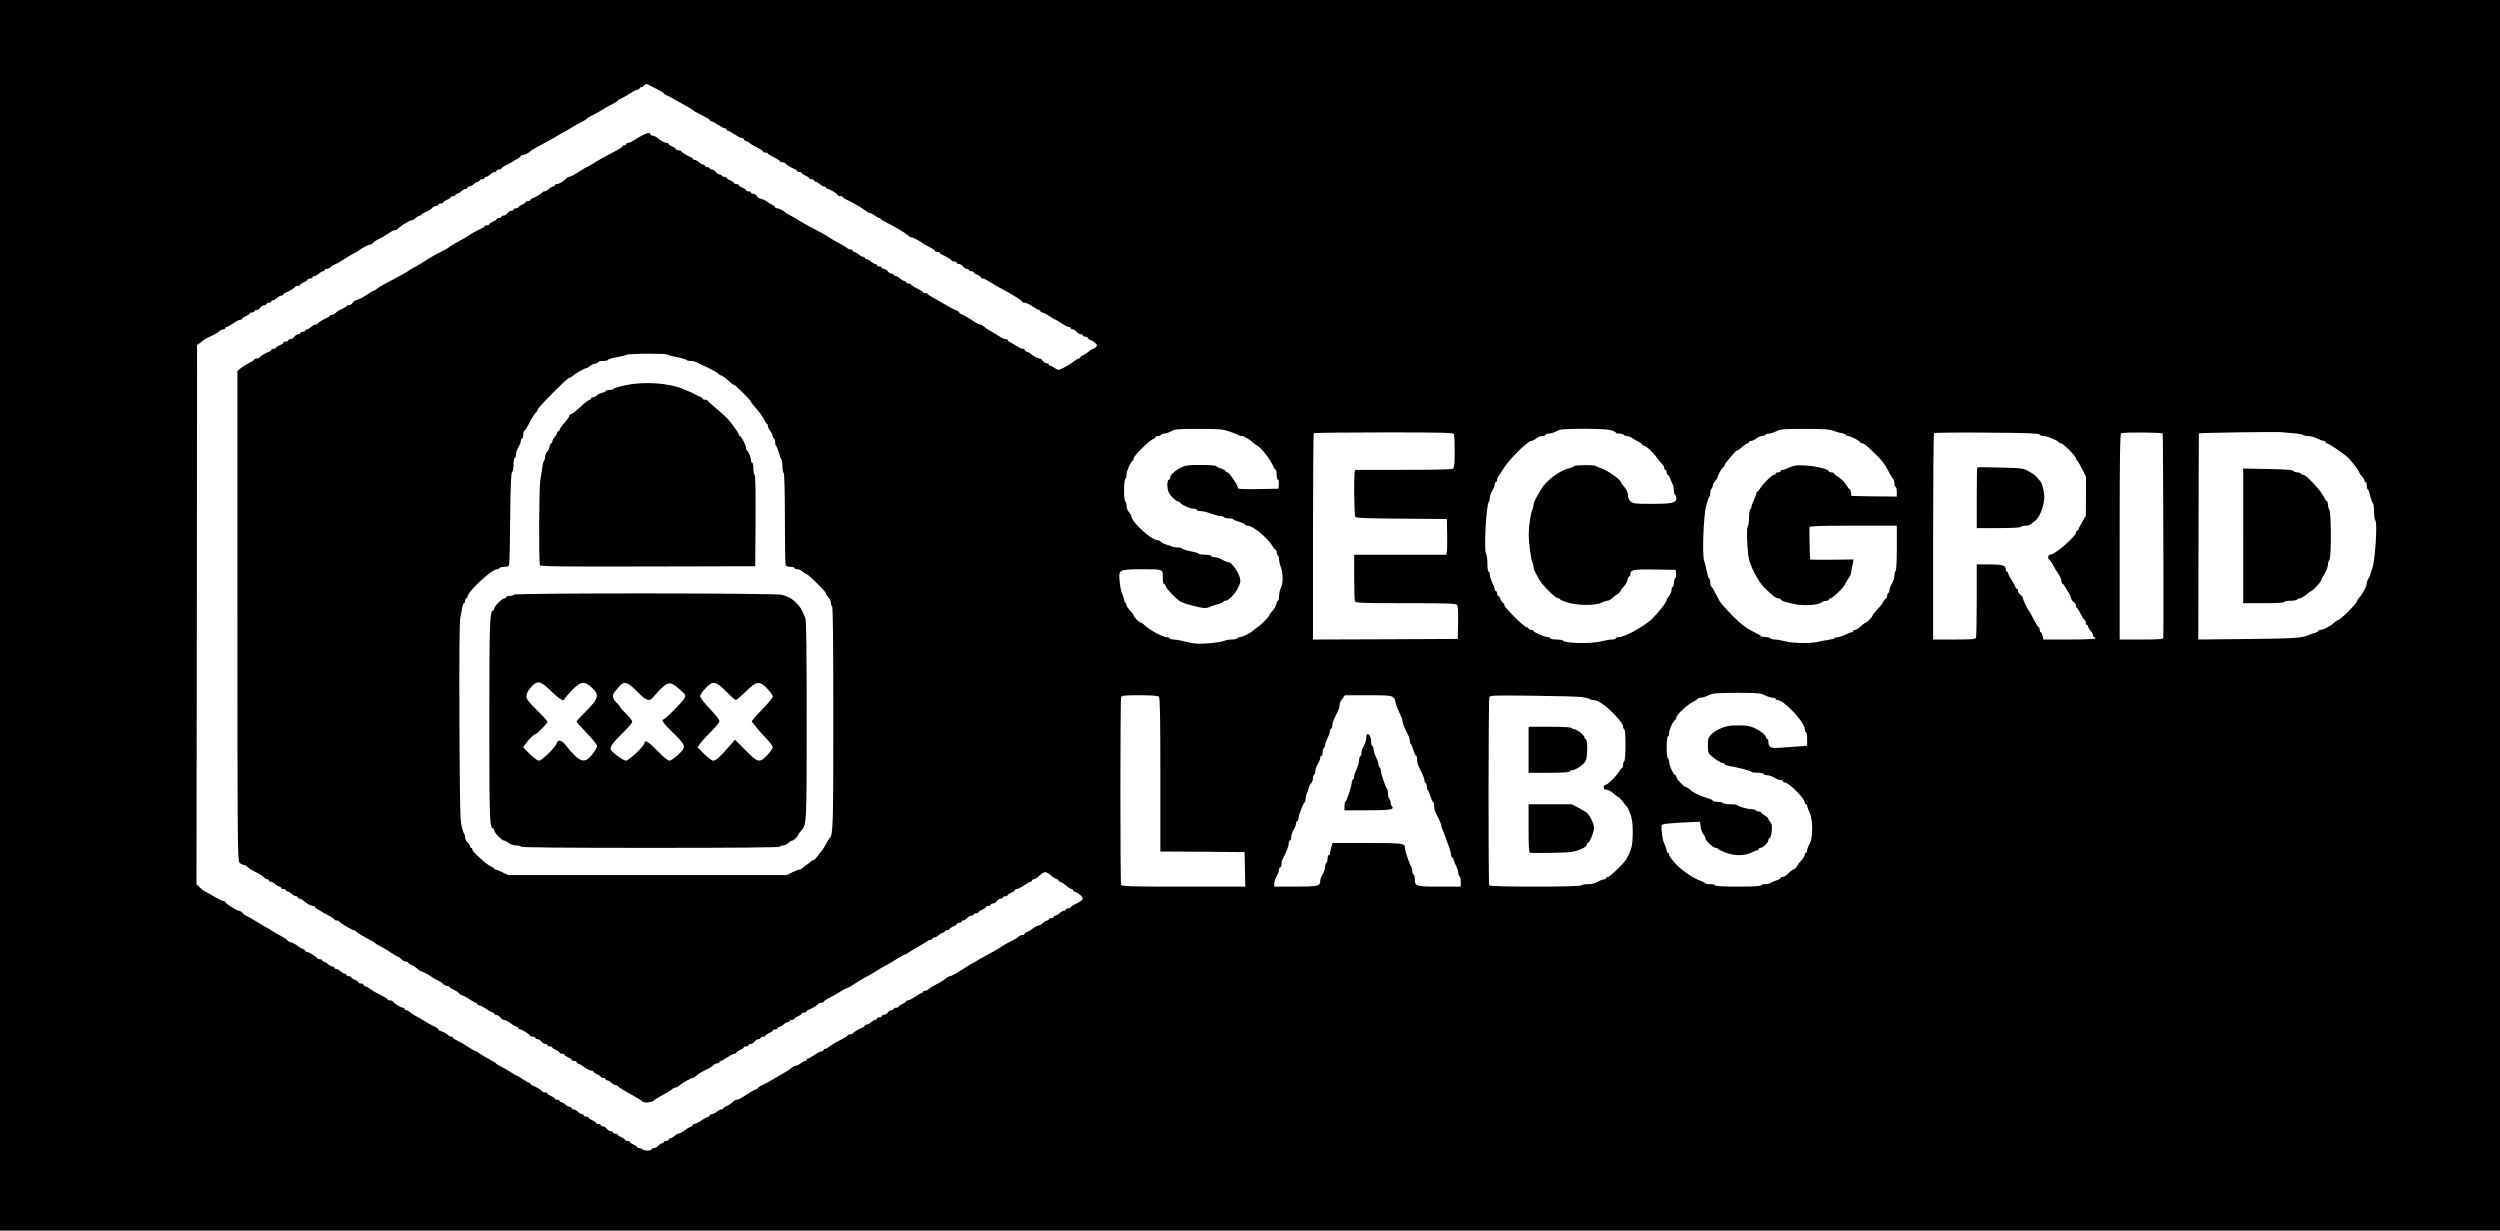 <?xml version="1.0" standalone="no"?>
<!DOCTYPE svg PUBLIC "-//W3C//DTD SVG 20010904//EN" "http://www.w3.org/TR/2001/REC-SVG-20010904/DTD/svg10.dtd">
<svg xmlns="http://www.w3.org/2000/svg" version="1.0" width="2064pt" height="1016pt" viewBox="0 0 2064 1016" preserveAspectRatio="xMidYMid meet">
<g transform="translate(0,1016) scale(0.1,-0.1)" fill="#000000" stroke="none">
<path d="M0 5080 l0 -5080 10320 0 10320 0 0 5080 0 5080 -10320 0 -10320 0 0 -5080z m5413 4350 c37 -18 67 -36 67 -40 0 -4 8 -10 18 -14 9 -3 40 -19 67 -35 28 -16 73 -41 100 -56 28 -15 52 -30 55 -34 5 -6 67 -40 117 -65 13 -6 23 -14 23 -18 0 -5 5 -8 11 -8 6 0 31 -13 56 -30 24 -16 51 -30 59 -30 7 0 14 -4 14 -10 0 -5 5 -10 11 -10 6 0 30 -13 54 -30 24 -16 51 -30 59 -30 9 0 16 -4 16 -9 0 -5 9 -13 20 -16 11 -3 26 -12 32 -18 7 -7 34 -23 61 -36 26 -13 47 -28 47 -33 0 -4 9 -8 20 -8 11 0 20 -3 20 -7 0 -5 23 -19 50 -32 28 -14 50 -29 50 -33 0 -4 9 -8 19 -8 11 0 21 -3 23 -7 4 -10 57 -42 81 -50 9 -3 17 -9 17 -14 0 -5 9 -9 20 -9 11 0 20 -4 20 -9 0 -5 14 -14 30 -21 17 -7 30 -16 30 -21 0 -5 9 -9 20 -9 11 0 20 -4 20 -10 0 -5 6 -10 13 -10 7 0 23 -9 35 -20 12 -11 28 -20 37 -20 8 0 15 -4 15 -10 0 -5 7 -10 15 -10 16 0 77 -39 83 -52 2 -5 12 -8 23 -8 10 0 19 -4 19 -8 0 -4 12 -13 28 -20 44 -19 140 -75 162 -94 11 -10 26 -18 34 -18 7 0 25 -9 39 -20 14 -11 30 -20 35 -20 6 0 12 -4 14 -8 2 -4 23 -18 48 -30 73 -36 153 -84 174 -104 11 -10 25 -18 32 -18 12 0 83 -38 94 -50 3 -3 26 -16 53 -29 26 -13 47 -28 47 -33 0 -4 9 -8 20 -8 11 0 20 -4 20 -9 0 -5 8 -11 18 -14 23 -8 76 -40 80 -49 2 -5 12 -8 23 -8 10 0 19 -4 19 -10 0 -5 8 -10 18 -10 10 0 24 -9 32 -20 8 -11 22 -20 32 -20 10 0 18 -4 18 -10 0 -5 9 -10 20 -10 11 0 20 -4 20 -9 0 -5 14 -14 30 -21 17 -7 30 -16 30 -21 0 -5 7 -9 16 -9 8 0 34 -13 57 -28 23 -16 58 -36 77 -46 96 -49 190 -108 190 -118 0 -5 9 -8 21 -8 11 0 40 -13 64 -30 24 -16 48 -30 54 -30 6 0 11 -4 11 -10 0 -5 7 -10 14 -10 8 0 35 -13 59 -30 25 -16 48 -30 52 -30 3 0 26 -13 50 -30 24 -16 51 -30 59 -30 9 0 16 -4 16 -10 0 -5 8 -10 18 -10 10 0 24 -9 32 -20 8 -11 22 -20 32 -20 10 0 18 -4 18 -10 0 -5 9 -10 20 -10 11 0 20 -4 20 -9 0 -5 8 -12 19 -16 10 -3 29 -14 41 -25 19 -16 21 -22 10 -35 -7 -8 -18 -15 -24 -15 -6 0 -24 -11 -40 -25 -16 -13 -37 -27 -47 -30 -11 -4 -19 -11 -19 -16 0 -5 -5 -9 -12 -9 -6 0 -27 -12 -47 -27 -19 -16 -55 -38 -80 -50 -44 -22 -45 -22 -72 -2 -15 10 -32 19 -38 19 -6 0 -11 5 -11 10 0 6 -8 10 -18 10 -10 0 -24 9 -32 20 -8 11 -20 20 -27 20 -15 0 -50 19 -70 37 -7 6 -22 15 -33 18 -11 3 -20 11 -20 16 0 5 -7 9 -16 9 -9 0 -28 8 -42 18 -15 10 -39 24 -54 32 -16 7 -28 17 -28 22 0 4 -8 8 -19 8 -10 0 -29 8 -42 18 -13 9 -44 28 -69 42 -25 13 -54 32 -64 42 -11 10 -26 18 -34 18 -8 0 -40 17 -71 39 -31 21 -67 41 -79 45 -12 4 -22 11 -22 16 0 5 -10 12 -22 16 -13 4 -50 23 -83 43 -33 20 -81 47 -107 61 -27 14 -48 28 -48 32 0 5 -9 8 -20 8 -11 0 -20 3 -20 8 0 4 -23 18 -50 31 -28 14 -50 29 -50 33 0 4 -9 8 -20 8 -11 0 -20 5 -20 10 0 6 -6 10 -13 10 -7 0 -23 9 -35 20 -12 11 -28 20 -37 20 -8 0 -15 5 -15 10 0 6 -8 10 -18 10 -10 0 -24 9 -32 20 -8 11 -22 20 -32 20 -10 0 -18 5 -18 10 0 6 -9 10 -20 10 -11 0 -20 5 -20 10 0 6 -6 10 -13 10 -7 0 -23 9 -35 20 -12 11 -28 20 -37 20 -8 0 -15 5 -15 10 0 6 -7 10 -15 10 -9 0 -25 9 -37 20 -12 11 -28 20 -35 20 -7 0 -13 5 -13 10 0 6 -8 10 -17 10 -9 0 -24 6 -32 14 -9 8 -42 28 -74 44 -31 16 -64 36 -73 43 -8 6 -34 22 -57 34 -108 56 -183 98 -197 109 -8 7 -32 20 -52 30 -20 9 -43 22 -50 29 -21 19 -56 37 -73 37 -8 0 -15 4 -15 8 0 5 -12 15 -27 23 -16 8 -30 16 -33 19 -11 11 -51 30 -63 30 -7 0 -19 9 -27 20 -8 11 -22 20 -32 20 -10 0 -18 5 -18 10 0 6 -9 10 -20 10 -11 0 -20 4 -20 9 0 5 -13 14 -30 21 -16 7 -30 16 -30 21 0 5 -9 9 -20 9 -11 0 -20 4 -20 9 0 5 -13 14 -30 21 -16 7 -30 16 -30 21 0 5 -9 9 -20 9 -11 0 -20 5 -20 10 0 6 -8 10 -18 10 -10 0 -24 9 -32 20 -8 11 -22 20 -32 20 -10 0 -18 5 -18 10 0 6 -9 10 -20 10 -11 0 -20 5 -20 10 0 6 -6 10 -13 10 -7 0 -23 9 -35 20 -12 11 -28 20 -37 20 -8 0 -15 4 -15 9 0 5 -8 11 -17 14 -24 8 -77 40 -81 50 -2 4 -12 7 -23 7 -10 0 -19 4 -19 9 0 5 -13 14 -30 21 -16 7 -30 16 -30 21 0 5 -7 9 -15 9 -18 0 -51 18 -79 43 -11 9 -28 17 -38 17 -10 0 -18 5 -18 10 0 25 -45 10 -127 -43 -24 -15 -49 -27 -58 -27 -8 0 -15 -4 -15 -10 0 -5 -7 -10 -15 -10 -8 0 -15 -4 -15 -8 0 -5 -28 -23 -62 -41 -97 -50 -139 -74 -185 -104 -24 -15 -45 -27 -48 -27 -3 0 -24 -12 -48 -27 -56 -37 -87 -53 -99 -53 -6 0 -18 -8 -27 -17 -21 -23 -57 -43 -76 -43 -8 0 -15 -4 -15 -10 0 -5 -6 -10 -13 -10 -7 0 -23 -9 -35 -20 -12 -11 -28 -20 -36 -20 -8 0 -16 -3 -18 -7 -4 -10 -57 -42 -80 -50 -10 -3 -18 -9 -18 -14 0 -5 -9 -9 -20 -9 -11 0 -20 -4 -20 -9 0 -5 -13 -14 -30 -21 -16 -7 -30 -16 -30 -21 0 -5 -9 -9 -20 -9 -11 0 -20 -4 -20 -10 0 -5 -8 -10 -18 -10 -10 0 -24 -9 -32 -20 -8 -11 -22 -20 -32 -20 -10 0 -18 -4 -18 -10 0 -5 -9 -10 -20 -10 -11 0 -20 -4 -20 -9 0 -5 -13 -14 -30 -21 -16 -7 -30 -16 -30 -21 0 -5 -9 -9 -20 -9 -11 0 -20 -4 -20 -8 0 -4 -12 -13 -27 -20 -36 -15 -107 -55 -113 -63 -3 -3 -34 -21 -70 -40 -36 -19 -71 -40 -78 -47 -8 -7 -32 -22 -55 -33 -63 -31 -98 -51 -158 -90 -30 -19 -67 -41 -84 -49 -16 -8 -32 -18 -35 -21 -3 -4 -32 -21 -65 -39 -128 -67 -191 -103 -206 -116 -8 -8 -19 -14 -23 -14 -4 0 -20 -8 -34 -19 -42 -29 -101 -61 -115 -61 -7 0 -18 -9 -25 -20 -7 -11 -21 -20 -32 -20 -11 0 -20 -4 -20 -8 0 -5 -16 -14 -35 -22 -20 -8 -43 -22 -52 -32 -9 -10 -24 -18 -35 -18 -10 0 -18 -4 -18 -9 0 -5 -8 -11 -17 -14 -24 -8 -77 -40 -81 -49 -2 -5 -10 -8 -18 -8 -8 0 -24 -9 -36 -20 -12 -11 -28 -20 -35 -20 -7 0 -13 -4 -13 -10 0 -5 -9 -10 -20 -10 -11 0 -20 -4 -20 -10 0 -5 -8 -10 -18 -10 -10 0 -24 -9 -32 -20 -8 -11 -22 -20 -32 -20 -10 0 -18 -4 -18 -10 0 -5 -9 -10 -20 -10 -11 0 -20 -4 -20 -9 0 -5 -13 -14 -30 -21 -17 -7 -30 -16 -30 -21 0 -5 -9 -9 -20 -9 -11 0 -20 -4 -20 -9 0 -5 -8 -11 -17 -14 -24 -8 -77 -40 -81 -49 -2 -5 -12 -8 -23 -8 -10 0 -19 -3 -19 -8 0 -4 -21 -18 -48 -31 -26 -14 -57 -34 -69 -45 l-23 -19 0 -2020 c0 -1866 1 -2022 17 -2039 9 -10 24 -18 33 -18 10 0 23 -7 30 -15 7 -8 25 -21 41 -30 16 -8 42 -22 58 -30 16 -9 34 -22 41 -30 7 -8 19 -15 26 -15 8 0 14 -4 14 -10 0 -5 7 -10 15 -10 9 0 25 -9 37 -20 12 -11 28 -20 35 -20 7 0 13 -4 13 -10 0 -5 9 -10 20 -10 11 0 20 -4 20 -10 0 -5 6 -10 13 -10 7 0 23 -9 35 -20 12 -11 28 -20 37 -20 8 0 15 -4 15 -10 0 -5 6 -10 13 -10 7 0 22 -8 33 -17 28 -25 61 -43 79 -43 8 0 15 -4 15 -8 0 -5 12 -15 28 -23 15 -8 29 -16 32 -19 3 -3 26 -16 53 -29 26 -13 47 -28 47 -33 0 -4 9 -8 19 -8 11 0 21 -4 23 -9 4 -11 105 -71 119 -71 5 0 19 -8 30 -19 11 -10 49 -33 85 -51 35 -18 64 -36 64 -39 0 -3 15 -12 33 -20 17 -8 58 -32 89 -53 31 -21 61 -38 66 -38 5 0 17 -9 27 -20 10 -11 26 -20 37 -20 10 0 18 -3 18 -8 0 -4 13 -13 28 -20 16 -6 38 -21 50 -32 12 -11 26 -20 31 -20 10 0 82 -40 91 -50 3 -3 21 -14 41 -23 20 -9 42 -23 49 -32 7 -8 21 -15 31 -15 11 0 19 -3 19 -8 0 -4 15 -14 33 -21 17 -8 39 -23 48 -33 9 -10 22 -18 28 -18 7 0 32 -13 56 -30 24 -16 48 -30 54 -30 6 0 11 -4 11 -10 0 -5 7 -10 14 -10 8 0 35 -13 59 -30 25 -16 50 -30 56 -30 6 0 11 -4 11 -10 0 -5 8 -10 18 -10 10 0 24 -9 32 -20 8 -11 20 -20 27 -20 15 0 50 -19 70 -37 7 -6 22 -15 33 -18 11 -3 20 -11 20 -16 0 -5 7 -9 15 -9 16 0 77 -39 83 -52 2 -5 12 -8 23 -8 10 0 19 -4 19 -10 0 -5 8 -10 18 -10 10 0 24 -9 32 -20 8 -11 22 -20 32 -20 10 0 18 -4 18 -10 0 -5 9 -10 20 -10 11 0 20 -4 20 -9 0 -5 14 -14 30 -21 17 -7 30 -16 30 -21 0 -5 9 -9 20 -9 11 0 20 -4 20 -9 0 -5 14 -14 30 -21 17 -7 30 -16 30 -21 0 -5 9 -9 20 -9 11 0 20 -4 20 -9 0 -5 9 -13 20 -16 11 -3 26 -12 33 -18 21 -19 55 -37 72 -37 8 0 15 -4 15 -9 0 -5 14 -14 30 -21 17 -7 30 -16 30 -21 0 -5 9 -9 20 -9 11 0 20 -4 20 -10 0 -5 6 -10 13 -10 7 0 23 -9 35 -20 12 -11 28 -20 36 -20 8 0 16 -4 18 -8 3 -8 47 -35 138 -85 30 -17 58 -34 61 -40 11 -16 77 -12 98 7 10 9 45 31 76 47 31 16 63 36 72 44 8 8 21 15 29 15 8 0 24 8 34 18 23 21 97 62 112 62 6 0 18 8 27 18 9 10 41 30 72 45 32 15 62 34 69 42 7 8 21 15 31 15 11 0 19 5 19 10 0 6 5 10 11 10 6 0 30 13 54 30 24 16 51 30 59 30 9 0 16 4 16 9 0 5 14 14 30 21 17 7 30 16 30 21 0 5 9 9 20 9 11 0 20 5 20 10 0 6 8 10 18 10 10 0 24 9 32 20 8 11 22 20 32 20 10 0 18 5 18 10 0 6 9 10 20 10 11 0 20 4 20 9 0 5 14 14 30 21 17 7 30 16 30 21 0 5 9 9 20 9 11 0 20 5 20 10 0 6 6 10 13 10 7 0 23 9 35 20 12 11 28 20 37 20 8 0 15 5 15 10 0 6 9 10 20 10 11 0 20 4 20 9 0 5 14 14 30 21 17 7 30 16 30 21 0 5 9 9 20 9 11 0 20 4 20 9 0 5 8 11 18 14 23 8 76 40 80 50 2 4 12 7 23 7 10 0 19 4 19 8 0 5 21 20 48 33 26 13 66 36 89 51 23 15 47 28 53 28 6 0 37 17 68 38 31 21 68 43 82 50 14 7 40 21 58 32 17 11 47 29 65 40 17 11 43 25 57 32 14 7 52 30 84 50 33 21 64 38 69 38 6 0 18 6 26 14 9 7 43 28 76 46 33 18 67 39 76 46 8 8 23 14 32 14 9 0 17 5 17 10 0 6 7 10 15 10 9 0 25 9 37 20 12 11 28 20 35 20 7 0 13 5 13 10 0 6 9 10 20 10 11 0 20 4 20 9 0 5 14 14 30 21 17 7 30 16 30 21 0 5 9 9 20 9 11 0 20 5 20 10 0 6 6 10 13 10 8 0 22 9 32 20 10 11 26 20 37 20 10 0 18 5 18 10 0 6 9 10 20 10 11 0 20 4 20 9 0 5 14 14 30 21 17 7 30 16 30 21 0 5 9 9 20 9 11 0 20 5 20 10 0 6 8 10 18 10 10 0 24 9 32 20 8 11 22 20 32 20 10 0 18 5 18 10 0 6 9 10 20 10 11 0 20 4 20 9 0 5 14 14 30 21 17 7 30 16 30 21 0 5 7 9 16 9 8 0 35 13 59 30 24 16 48 30 54 30 6 0 11 5 11 10 0 6 7 10 15 10 8 0 29 13 47 30 39 38 55 38 98 0 19 -16 41 -29 48 -30 6 0 12 -4 12 -10 0 -5 6 -10 13 -10 6 -1 28 -14 47 -30 19 -17 40 -30 47 -30 7 0 13 -4 13 -9 0 -5 8 -12 19 -16 27 -8 61 -40 61 -56 0 -8 -23 -25 -50 -38 -28 -13 -50 -27 -50 -32 0 -5 -9 -9 -20 -9 -11 0 -20 -4 -20 -10 0 -5 -7 -10 -15 -10 -9 0 -25 -9 -37 -20 -12 -11 -28 -20 -35 -20 -7 0 -13 -4 -13 -10 0 -5 -9 -10 -20 -10 -11 0 -20 -4 -20 -10 0 -5 -6 -10 -13 -10 -7 0 -23 -9 -35 -20 -12 -11 -26 -20 -32 -20 -12 0 -49 -20 -67 -37 -7 -6 -22 -15 -33 -18 -11 -3 -20 -11 -20 -16 0 -5 -8 -9 -18 -9 -10 0 -23 -5 -29 -11 -12 -12 -39 -28 -93 -55 -19 -10 -42 -23 -50 -29 -15 -13 -82 -50 -155 -89 -22 -12 -42 -23 -45 -26 -3 -3 -16 -11 -30 -18 -14 -6 -34 -18 -44 -24 -88 -58 -141 -88 -153 -88 -8 0 -23 -9 -35 -19 -11 -11 -44 -32 -73 -46 -29 -14 -58 -32 -65 -40 -7 -8 -21 -15 -31 -15 -11 0 -19 -4 -19 -10 0 -5 -5 -10 -11 -10 -6 0 -30 -13 -54 -30 -24 -16 -51 -30 -59 -30 -9 0 -16 -4 -16 -9 0 -5 -14 -14 -30 -21 -16 -7 -30 -16 -30 -21 0 -5 -9 -9 -20 -9 -11 0 -20 -4 -20 -10 0 -5 -8 -10 -18 -10 -10 0 -24 -9 -32 -20 -8 -11 -22 -20 -32 -20 -10 0 -18 -4 -18 -10 0 -5 -9 -10 -20 -10 -11 0 -20 -4 -20 -10 0 -5 -6 -10 -13 -10 -7 0 -23 -9 -35 -20 -12 -11 -28 -20 -37 -20 -8 0 -15 -4 -15 -9 0 -5 -8 -11 -17 -14 -24 -8 -77 -40 -81 -49 -2 -5 -12 -8 -23 -8 -10 0 -19 -3 -19 -8 0 -4 -30 -23 -67 -42 -38 -19 -77 -43 -87 -53 -11 -9 -26 -17 -33 -17 -7 0 -13 -4 -13 -10 0 -5 -7 -10 -16 -10 -8 0 -35 -13 -59 -30 -24 -16 -48 -30 -54 -30 -6 0 -11 -4 -11 -10 0 -5 -6 -10 -12 -10 -7 0 -24 -9 -38 -20 -14 -11 -32 -20 -41 -20 -8 0 -24 -8 -35 -18 -10 -10 -46 -33 -79 -51 -32 -18 -71 -41 -85 -50 -14 -10 -44 -26 -67 -36 -24 -11 -43 -22 -43 -26 0 -4 -10 -11 -22 -15 -12 -4 -48 -24 -79 -45 -31 -22 -64 -39 -74 -39 -10 0 -25 -8 -34 -18 -9 -10 -31 -25 -48 -33 -18 -7 -33 -17 -33 -21 0 -5 -6 -8 -14 -8 -7 0 -25 -9 -39 -20 -14 -11 -32 -20 -41 -20 -9 0 -16 -4 -16 -10 0 -5 -5 -10 -11 -10 -6 0 -31 -13 -56 -30 -24 -17 -51 -30 -59 -30 -7 0 -14 -4 -14 -9 0 -5 -9 -13 -20 -16 -11 -3 -26 -12 -33 -18 -18 -17 -55 -37 -67 -37 -6 0 -20 -9 -32 -20 -12 -11 -28 -20 -35 -20 -7 0 -13 -4 -13 -10 0 -5 -9 -10 -20 -10 -11 0 -20 -4 -20 -10 0 -5 -6 -10 -13 -10 -8 0 -22 -9 -32 -20 -10 -11 -26 -20 -37 -20 -10 0 -18 -4 -18 -10 0 -13 -67 -13 -75 0 -3 6 -15 10 -26 10 -10 0 -19 4 -19 9 0 5 -13 14 -30 21 -16 7 -30 16 -30 21 0 5 -9 9 -20 9 -11 0 -20 4 -20 9 0 5 -13 14 -30 21 -16 7 -30 16 -30 21 0 5 -9 9 -20 9 -11 0 -20 5 -20 10 0 6 -8 10 -18 10 -10 0 -24 9 -32 20 -8 11 -22 20 -32 20 -10 0 -18 5 -18 10 0 6 -9 10 -20 10 -11 0 -20 4 -20 9 0 5 -13 14 -30 21 -16 7 -30 16 -30 21 0 5 -9 9 -20 9 -11 0 -20 5 -20 10 0 6 -6 10 -13 10 -7 0 -23 9 -35 20 -12 11 -28 20 -37 20 -8 0 -15 5 -15 10 0 6 -7 10 -15 10 -9 0 -25 9 -37 20 -12 11 -28 20 -35 20 -7 0 -13 5 -13 10 0 6 -9 10 -20 10 -11 0 -20 4 -20 9 0 5 -13 14 -30 21 -16 7 -30 16 -30 21 0 5 -9 9 -19 9 -11 0 -21 3 -23 8 -4 9 -57 41 -80 49 -10 3 -18 9 -18 14 0 5 -5 9 -11 9 -6 0 -30 14 -54 30 -24 17 -47 30 -50 30 -4 0 -26 13 -49 28 -22 15 -58 35 -78 45 -20 10 -40 21 -42 26 -3 5 -29 21 -58 36 -29 15 -64 36 -77 46 -13 11 -28 19 -33 19 -5 0 -35 17 -66 38 -31 21 -72 44 -89 51 -18 8 -33 17 -33 22 0 5 -6 9 -13 9 -7 0 -22 8 -33 18 -11 10 -32 22 -47 26 -15 3 -27 11 -27 16 0 5 -17 17 -37 26 -21 10 -56 29 -78 44 -22 14 -53 32 -70 40 -16 8 -39 23 -49 33 -11 9 -26 17 -33 17 -7 0 -13 5 -13 10 0 6 -7 10 -15 10 -16 0 -77 39 -83 53 -2 4 -12 7 -23 7 -10 0 -19 3 -19 8 0 4 -10 12 -23 18 -56 28 -113 60 -125 71 -6 6 -21 15 -32 18 -11 3 -20 11 -20 16 0 5 -9 9 -20 9 -11 0 -20 4 -20 9 0 5 -13 14 -30 21 -17 7 -30 16 -30 21 0 5 -9 9 -20 9 -11 0 -20 5 -20 10 0 6 -6 10 -13 10 -7 0 -23 9 -35 20 -12 11 -28 20 -37 20 -8 0 -15 5 -15 10 0 6 -7 10 -15 10 -9 0 -25 9 -37 20 -12 11 -28 20 -35 20 -7 0 -13 5 -13 10 0 6 -9 10 -19 10 -11 0 -21 3 -23 8 -6 13 -67 52 -83 52 -8 0 -15 4 -15 9 0 5 -9 13 -20 16 -11 3 -26 12 -33 18 -19 17 -55 37 -68 37 -6 0 -19 8 -28 18 -9 10 -32 25 -51 34 -19 9 -52 28 -73 42 -21 14 -40 26 -43 26 -2 0 -41 22 -85 50 -44 28 -84 50 -88 50 -4 0 -16 9 -26 20 -10 11 -24 20 -32 20 -17 0 -113 61 -113 72 0 5 -7 8 -15 8 -9 0 -45 18 -81 40 -36 22 -69 40 -73 40 -3 0 -20 13 -37 29 l-32 30 3 2226 2 2226 24 17 c13 9 26 19 29 23 3 4 30 19 61 33 31 14 62 32 69 41 7 8 21 15 31 15 11 0 19 5 19 10 0 6 5 10 11 10 6 0 30 14 54 30 24 17 51 30 59 30 9 0 16 4 16 9 0 5 14 14 30 21 17 7 30 16 30 21 0 5 9 9 20 9 11 0 20 5 20 10 0 6 8 10 18 10 10 0 24 9 32 20 8 11 22 20 32 20 10 0 18 5 18 10 0 6 9 10 20 10 11 0 20 5 20 10 0 6 6 10 13 10 7 0 23 9 35 20 12 11 28 20 37 20 8 0 15 4 15 9 0 5 8 11 17 14 24 8 77 40 81 50 2 4 12 7 23 7 10 0 19 4 19 9 0 5 14 14 30 21 17 7 30 16 30 21 0 5 9 9 20 9 11 0 20 5 20 10 0 6 7 10 15 10 9 0 25 9 37 20 12 11 28 20 35 20 7 0 13 5 13 10 0 6 8 10 19 10 10 0 24 7 31 15 6 8 22 17 33 21 12 4 47 23 77 43 30 20 69 43 85 51 17 8 32 17 35 20 11 13 82 50 94 50 8 0 19 7 26 15 7 9 32 24 54 35 23 10 56 30 75 44 19 14 43 26 52 26 10 0 19 4 21 8 6 14 96 72 113 72 9 0 25 9 37 20 12 11 28 20 35 20 7 0 13 4 13 8 0 5 16 14 35 22 20 8 43 22 52 32 9 10 24 18 35 18 10 0 18 5 18 10 0 6 9 10 20 10 11 0 20 4 20 9 0 5 14 14 30 21 17 7 30 16 30 21 0 5 9 9 20 9 11 0 20 5 20 10 0 6 6 10 13 10 7 0 23 9 35 20 12 11 28 20 37 20 8 0 15 5 15 10 0 6 7 10 15 10 9 0 25 9 37 20 12 11 28 20 35 20 7 0 13 5 13 10 0 6 9 10 20 10 11 0 20 5 20 10 0 6 6 10 13 10 7 0 23 9 35 20 12 11 28 20 37 20 8 0 15 5 15 10 0 6 9 10 20 10 11 0 20 4 20 8 0 5 21 20 48 33 26 13 49 26 52 29 3 3 17 11 33 19 15 8 27 18 27 23 0 4 7 8 15 8 16 0 56 20 65 32 5 7 88 54 145 83 17 8 48 26 70 40 22 14 51 30 65 37 14 7 43 24 65 38 22 15 57 34 77 43 20 10 40 22 43 27 3 6 25 19 48 29 23 11 58 30 77 43 19 13 56 34 83 47 26 13 47 27 47 30 0 3 15 12 33 20 17 8 51 27 74 43 23 15 49 28 57 28 9 0 16 5 16 10 0 6 6 10 14 10 7 0 19 7 26 15 7 8 15 13 19 12 3 -2 36 -18 74 -37z m101 -2198 c3 -5 37 -14 76 -21 38 -7 72 -17 76 -22 3 -5 18 -9 35 -9 16 0 37 -4 47 -10 9 -5 51 -25 93 -44 42 -20 82 -42 89 -51 7 -8 18 -15 24 -15 6 0 32 -18 56 -40 25 -22 48 -40 53 -40 10 0 137 -127 137 -137 0 -5 20 -30 45 -58 24 -27 52 -66 62 -87 10 -21 21 -38 26 -38 4 0 7 -8 7 -17 0 -10 9 -29 20 -43 11 -14 20 -33 20 -42 0 -10 5 -18 10 -18 6 0 10 -13 10 -29 0 -17 4 -32 9 -35 4 -3 14 -27 21 -53 7 -27 17 -52 21 -57 5 -6 9 -31 9 -57 0 -26 5 -51 10 -54 6 -4 10 -140 10 -375 0 -202 3 -375 6 -384 4 -10 18 -16 40 -16 19 0 34 -4 34 -10 0 -5 10 -10 23 -10 13 0 33 -9 45 -20 12 -11 25 -20 31 -20 13 0 161 -146 161 -160 0 -6 9 -20 20 -32 11 -12 20 -32 20 -44 0 -13 5 -26 10 -29 7 -4 10 -322 10 -922 0 -901 -2 -968 -31 -993 -3 -3 -16 -25 -30 -50 -13 -25 -32 -54 -43 -65 -10 -11 -25 -30 -33 -42 -9 -13 -20 -23 -25 -23 -5 0 -15 -6 -22 -12 -8 -7 -24 -20 -36 -28 -12 -8 -28 -21 -36 -28 -7 -6 -18 -12 -25 -12 -7 0 -33 -10 -58 -22 l-46 -23 -1150 0 -1150 0 -46 23 c-25 12 -51 22 -57 22 -7 0 -12 3 -12 8 0 4 -14 13 -31 21 -38 17 -149 119 -149 137 0 8 -4 14 -10 14 -5 0 -10 6 -10 13 0 8 -9 22 -20 32 -11 10 -20 28 -20 40 0 12 -3 25 -7 29 -4 4 -14 33 -22 64 -12 47 -15 202 -18 866 -2 555 0 826 8 860 6 28 13 66 16 84 3 17 9 32 14 32 5 0 9 9 9 20 0 11 5 20 10 20 6 0 10 6 10 13 1 42 199 227 244 227 8 0 18 5 21 10 3 6 22 10 40 10 28 0 36 4 39 23 3 12 7 185 8 384 3 269 7 366 16 375 6 6 12 36 12 65 0 29 5 53 10 53 6 0 10 12 10 28 0 15 9 42 20 60 11 18 20 41 20 52 0 11 5 20 10 20 6 0 10 14 10 30 0 17 3 30 8 30 4 0 23 30 42 68 19 37 43 74 52 83 10 9 18 22 18 29 0 15 244 260 259 260 7 0 21 8 31 18 22 20 97 62 112 62 5 0 16 7 25 15 8 9 28 19 44 22 16 3 29 9 29 14 0 5 18 9 40 9 22 0 40 4 40 9 0 5 30 14 68 21 37 6 74 15 82 20 19 12 337 13 344 2z m4638 -635 c37 -13 71 -26 75 -30 3 -4 15 -7 26 -7 18 0 66 -29 95 -57 7 -7 25 -20 40 -28 30 -18 101 -112 123 -162 8 -18 17 -33 21 -33 5 0 8 -18 8 -40 0 -22 5 -40 11 -40 6 0 9 -16 7 -37 l-3 -38 -167 -3 c-143 -2 -168 0 -168 12 0 22 -73 126 -87 126 -7 0 -13 4 -13 9 0 5 -17 15 -37 22 -21 6 -41 16 -44 21 -3 5 -60 9 -125 9 -102 1 -125 -3 -163 -21 -50 -25 -91 -62 -91 -84 0 -8 -5 -16 -11 -18 -16 -5 -15 -73 1 -105 17 -32 60 -73 77 -73 6 0 13 -4 15 -8 7 -17 81 -52 109 -52 16 0 29 -4 29 -10 0 -5 15 -10 33 -10 17 0 56 -9 85 -20 29 -11 63 -20 77 -20 13 0 27 -4 30 -10 3 -5 21 -10 40 -10 19 0 36 -4 39 -9 3 -4 26 -14 51 -21 25 -7 45 -17 45 -21 0 -5 9 -9 20 -9 44 0 165 -100 206 -169 10 -17 22 -31 26 -31 4 0 8 -9 8 -19 0 -11 5 -23 10 -26 6 -3 10 -18 10 -33 0 -15 7 -45 15 -67 19 -52 19 -133 0 -169 -8 -15 -15 -46 -15 -67 0 -22 -4 -39 -9 -39 -5 0 -11 -13 -14 -29 -4 -16 -18 -41 -32 -55 -14 -14 -25 -29 -25 -34 0 -13 -61 -75 -100 -102 -19 -13 -37 -27 -40 -30 -12 -15 -83 -50 -100 -50 -10 0 -22 -4 -25 -10 -3 -5 -24 -10 -46 -10 -22 0 -50 -5 -61 -11 -12 -6 -69 -15 -127 -20 -91 -7 -116 -5 -183 11 -42 11 -90 20 -107 20 -16 0 -33 5 -36 10 -3 6 -15 10 -27 10 -27 0 -136 58 -172 93 -16 15 -33 27 -38 27 -12 0 -58 46 -58 58 0 5 -13 23 -30 40 -16 18 -30 38 -30 46 0 8 -4 18 -10 21 -5 3 -10 14 -10 24 0 10 -7 31 -15 47 -8 17 -18 63 -21 102 -10 101 -10 101 187 102 176 0 169 3 169 -76 0 -24 4 -44 9 -44 5 0 13 -9 16 -21 8 -25 89 -108 125 -128 29 -16 162 -51 196 -51 14 0 32 4 42 9 9 5 38 15 65 22 26 6 47 16 47 20 0 5 7 9 15 9 42 0 125 110 125 165 0 53 -68 155 -104 155 -8 0 -30 9 -48 20 -18 11 -45 20 -60 20 -16 0 -28 5 -28 10 0 6 -22 10 -49 10 -28 0 -52 4 -55 9 -3 5 -35 14 -71 21 -36 7 -65 16 -65 21 0 5 -16 9 -35 9 -19 0 -43 4 -53 9 -9 6 -29 12 -44 15 -15 4 -33 13 -42 21 -8 8 -21 15 -29 15 -52 0 -217 152 -217 200 0 6 -9 20 -20 32 -12 13 -20 36 -20 55 0 18 -4 33 -10 33 -6 0 -10 36 -10 89 0 50 5 93 10 96 6 3 10 20 10 37 0 29 36 109 53 116 4 2 7 10 7 19 0 19 130 148 158 157 12 4 22 12 22 17 0 5 9 9 19 9 11 0 23 5 26 10 3 6 16 10 28 10 12 1 38 9 57 20 31 17 57 19 225 19 172 0 196 -2 257 -22z m3149 11 c22 -6 39 -15 39 -20 0 -4 13 -8 29 -8 17 0 33 -4 36 -10 3 -5 15 -10 27 -10 11 0 32 -8 46 -18 15 -10 39 -24 55 -32 15 -7 27 -17 27 -22 0 -4 6 -8 13 -8 17 0 76 -55 107 -100 13 -19 32 -42 42 -51 10 -9 18 -24 18 -33 0 -9 5 -16 10 -16 6 0 10 -9 10 -20 0 -11 4 -20 9 -20 5 0 14 -15 21 -32 6 -18 16 -41 21 -50 5 -10 9 -31 9 -47 0 -17 5 -33 10 -36 6 -3 10 -16 10 -29 0 -38 -37 -46 -204 -46 -139 0 -154 2 -174 20 -14 13 -22 33 -22 53 0 21 -10 44 -30 67 -16 19 -30 40 -31 45 -1 17 -118 97 -159 109 -21 6 -42 15 -46 19 -11 10 -172 9 -179 -2 -3 -5 -20 -13 -38 -17 -82 -18 -193 -102 -237 -179 -11 -19 -29 -51 -40 -70 -11 -20 -20 -46 -20 -59 0 -12 -3 -26 -7 -30 -13 -12 -31 -136 -32 -206 0 -72 20 -224 32 -236 4 -4 7 -18 7 -30 0 -13 9 -39 19 -57 11 -19 25 -45 33 -58 22 -41 132 -149 151 -149 9 0 17 -4 17 -8 0 -4 28 -16 63 -27 83 -25 228 -26 276 -2 19 9 42 17 51 17 9 0 25 8 36 18 11 10 32 27 47 36 15 10 27 22 27 28 0 5 11 20 25 34 14 14 28 39 32 55 3 16 9 29 14 29 5 0 9 7 9 16 0 40 21 45 202 42 l173 -3 3 -29 c2 -16 -1 -33 -7 -39 -6 -6 -11 -23 -11 -38 0 -15 -4 -31 -10 -34 -5 -3 -10 -16 -10 -28 0 -12 -9 -33 -20 -47 -11 -14 -20 -29 -20 -33 0 -19 -68 -106 -122 -158 -63 -60 -224 -149 -271 -149 -15 0 -27 -4 -27 -10 0 -5 -13 -10 -30 -10 -16 0 -54 -6 -84 -14 -86 -23 -307 -19 -322 5 -3 5 -27 9 -55 9 -27 0 -49 5 -49 10 0 6 -10 10 -22 10 -26 0 -118 40 -118 52 0 4 -9 8 -20 8 -11 0 -20 5 -20 10 0 6 -6 10 -14 10 -20 0 -186 165 -186 184 0 9 -4 16 -9 16 -5 0 -14 14 -21 30 -7 17 -16 30 -21 30 -5 0 -9 9 -9 20 0 11 -4 20 -10 20 -5 0 -10 7 -10 15 0 9 -9 33 -20 55 -11 22 -20 51 -20 65 0 14 -4 25 -10 25 -6 0 -10 29 -10 68 0 37 -5 73 -11 79 -19 19 1 405 22 428 5 5 9 20 9 35 0 14 9 40 20 58 11 18 20 41 20 52 0 11 5 20 10 20 6 0 10 9 10 19 0 11 6 26 13 33 7 7 22 29 33 48 42 76 205 240 238 240 7 0 25 9 39 20 14 11 37 20 51 20 14 0 26 5 26 10 0 6 12 10 28 10 15 1 43 9 62 20 31 17 57 19 224 20 115 0 204 -5 227 -12z m1834 -4 c22 -9 55 -18 73 -21 17 -3 32 -9 32 -14 0 -5 9 -9 19 -9 21 0 93 -38 99 -52 2 -4 10 -8 18 -8 8 0 30 -15 48 -32 18 -18 44 -43 57 -55 47 -42 81 -85 110 -143 17 -33 34 -62 39 -65 6 -4 10 -19 10 -36 0 -16 5 -29 10 -29 6 0 10 -18 10 -40 l0 -40 -187 2 -188 3 -3 28 c-2 15 -6 27 -10 27 -4 0 -18 18 -31 39 -14 22 -42 50 -63 63 -20 12 -38 26 -38 31 0 4 -9 7 -19 7 -11 0 -21 5 -23 10 -6 18 -110 43 -196 47 -69 4 -91 1 -128 -16 -24 -12 -51 -21 -59 -21 -8 0 -15 -4 -15 -10 0 -5 -9 -10 -20 -10 -11 0 -20 -4 -20 -10 0 -5 -6 -10 -13 -10 -17 0 -90 -71 -113 -109 -10 -17 -22 -31 -26 -31 -4 0 -8 -6 -8 -13 0 -7 -9 -32 -20 -55 -11 -22 -20 -48 -20 -56 0 -8 -4 -18 -10 -21 -5 -3 -10 -34 -10 -69 0 -34 -5 -67 -11 -73 -10 -10 -7 -144 6 -248 9 -68 78 -204 129 -254 71 -70 98 -91 117 -91 11 0 19 -3 19 -8 0 -11 66 -32 135 -43 71 -12 176 -3 202 16 10 8 28 15 41 15 12 0 22 5 22 10 0 6 6 10 13 10 14 0 97 77 113 105 31 56 40 70 45 75 6 5 13 35 26 108 l5 33 -176 -2 c-97 -1 -179 0 -181 2 -3 4 -8 230 -6 267 1 9 80 12 361 12 l360 0 0 -184 c0 -113 -4 -187 -10 -191 -5 -3 -10 -21 -10 -38 0 -18 -9 -47 -20 -65 -11 -18 -20 -41 -20 -52 0 -10 -4 -22 -10 -25 -5 -3 -10 -15 -10 -26 0 -10 -4 -19 -8 -19 -5 0 -15 -12 -23 -27 -7 -16 -30 -45 -51 -66 -21 -21 -38 -43 -38 -48 0 -12 -46 -59 -57 -59 -4 0 -22 -14 -40 -30 -18 -17 -39 -30 -47 -30 -9 0 -16 -4 -16 -10 0 -5 -6 -10 -13 -10 -7 0 -30 -9 -52 -20 -22 -11 -49 -20 -60 -20 -12 0 -25 -4 -30 -9 -6 -5 -28 -11 -50 -14 -22 -3 -60 -10 -85 -16 -66 -15 -207 -13 -270 4 -30 8 -69 15 -87 15 -17 0 -35 5 -38 10 -3 6 -21 10 -40 10 -18 0 -35 3 -37 8 -1 4 -34 23 -73 42 -52 26 -93 58 -162 127 -50 51 -98 105 -106 120 -52 99 -63 118 -69 121 -5 2 -8 17 -8 33 0 16 -4 29 -8 29 -4 0 -14 28 -21 63 -7 34 -17 74 -22 88 -17 45 -5 374 17 454 10 39 22 72 26 73 5 2 8 17 8 32 0 16 5 32 10 35 6 3 10 14 10 24 0 9 9 27 20 39 11 12 20 25 20 30 0 15 30 69 45 82 8 7 15 17 15 22 0 5 9 19 20 31 11 12 32 37 46 55 14 17 30 32 35 32 6 0 24 13 42 30 18 16 38 30 45 30 6 0 12 5 12 10 0 6 8 10 18 10 9 0 28 9 42 20 14 11 35 20 47 20 12 0 25 5 28 10 3 6 16 10 29 10 12 0 40 9 62 20 35 17 60 19 234 19 153 0 204 -3 235 -15z m3795 -21 c41 -2 79 -9 85 -14 5 -5 24 -9 42 -9 19 0 51 -9 73 -20 22 -11 46 -20 55 -20 8 0 15 -4 15 -10 0 -5 5 -10 11 -10 14 0 135 -82 174 -118 29 -26 95 -114 95 -127 0 -3 9 -15 20 -27 11 -12 20 -28 20 -35 0 -7 5 -13 10 -13 6 0 10 -13 10 -30 0 -16 4 -30 8 -30 5 0 14 -25 21 -55 7 -30 17 -57 22 -60 5 -4 9 -34 9 -69 0 -34 5 -67 11 -73 19 -19 -3 -348 -27 -400 -7 -17 -14 -37 -14 -45 0 -8 -7 -23 -15 -34 -8 -10 -15 -29 -15 -41 0 -23 -33 -86 -62 -117 -10 -11 -18 -23 -18 -28 0 -19 -139 -158 -158 -158 -5 0 -18 -9 -30 -20 -30 -28 -89 -60 -112 -60 -11 0 -20 -4 -20 -9 0 -5 -12 -12 -27 -16 -16 -3 -41 -13 -58 -20 -51 -23 -118 -27 -518 -31 l-388 -4 2 850 c1 467 2 851 3 852 2 5 652 14 676 10 14 -2 59 -6 100 -9z m-6926 -9 c3 -9 6 -73 6 -144 0 -94 -4 -130 -13 -139 -9 -7 -134 -10 -403 -10 -214 0 -395 0 -402 0 -10 -1 -12 -43 -12 -189 1 -103 5 -193 9 -200 5 -9 106 -12 382 -14 l374 -3 3 -125 c1 -69 0 -135 -3 -147 l-5 -23 -380 0 -380 0 0 -184 c0 -101 3 -191 6 -200 5 -14 52 -16 419 -16 340 0 415 -2 424 -14 8 -9 11 -57 9 -147 l-3 -134 -597 -3 -598 -2 0 848 c0 467 3 852 7 855 3 4 264 7 579 7 512 0 572 -2 578 -16z m4834 -1 c2 -7 18 -13 35 -13 31 0 118 -37 125 -52 2 -5 10 -8 17 -8 18 0 125 -107 125 -125 0 -7 4 -15 8 -17 4 -1 23 -32 41 -68 l33 -65 0 -161 -1 -161 -30 -52 c-17 -28 -31 -56 -31 -61 0 -6 -4 -10 -10 -10 -5 0 -10 -7 -10 -15 0 -33 -176 -185 -214 -185 -9 0 -16 -8 -16 -20 0 -11 3 -20 8 -20 4 0 16 -17 27 -37 11 -21 32 -57 48 -79 15 -23 27 -51 27 -63 0 -12 4 -21 8 -21 5 0 15 -12 23 -27 8 -16 16 -30 19 -33 11 -11 30 -51 30 -63 0 -7 9 -19 20 -27 11 -8 20 -22 20 -32 0 -10 3 -18 8 -18 4 0 18 -23 31 -50 14 -28 29 -50 33 -50 4 0 8 -9 8 -20 0 -11 5 -20 10 -20 6 0 10 -6 10 -13 0 -7 9 -23 20 -35 11 -12 20 -28 20 -37 0 -8 5 -15 10 -15 6 0 10 -4 10 -10 0 -6 -78 -10 -215 -10 l-215 0 -6 30 c-4 17 -10 30 -15 30 -5 0 -9 9 -9 20 0 11 -3 20 -8 20 -4 0 -23 30 -42 68 -19 37 -38 69 -41 72 -9 7 -49 92 -49 105 0 6 -9 17 -20 25 -11 8 -20 22 -20 32 0 10 -4 18 -10 18 -5 0 -10 5 -10 11 0 6 -13 31 -30 56 -16 24 -30 51 -30 59 0 7 -4 14 -10 14 -5 0 -10 7 -10 16 0 36 -25 44 -134 44 l-106 0 0 -294 c0 -162 -3 -301 -6 -310 -5 -14 -31 -16 -180 -16 l-174 0 0 848 c0 467 3 852 8 856 4 4 200 6 436 4 332 -2 430 -6 434 -15z m1017 8 c4 -7 9 -1560 5 -1688 0 -10 -43 -13 -180 -13 l-180 0 0 849 c0 670 3 850 13 854 22 10 336 7 342 -2z m-3285 -2161 c22 -11 51 -20 65 -20 14 0 25 -4 25 -10 0 -5 7 -10 16 -10 53 0 224 -183 224 -239 0 -11 5 -23 10 -26 6 -3 10 -30 10 -59 l0 -53 -82 -6 c-46 -3 -112 -8 -146 -11 -71 -6 -92 5 -92 48 0 14 -4 26 -10 26 -5 0 -10 7 -10 14 0 16 -48 54 -90 73 -50 23 -80 26 -190 23 -53 -2 -132 -34 -166 -68 -31 -31 -34 -39 -34 -96 0 -52 4 -66 23 -82 41 -36 86 -64 102 -64 8 0 15 -4 15 -9 0 -5 15 -11 33 -14 82 -15 182 -40 185 -48 2 -5 26 -9 53 -9 27 0 49 -4 49 -10 0 -5 12 -10 28 -10 15 0 42 -9 60 -20 18 -11 41 -20 52 -20 11 0 20 -4 20 -10 0 -5 7 -10 15 -10 33 0 165 -132 165 -165 0 -8 5 -15 10 -15 6 0 10 -6 10 -13 0 -7 9 -32 20 -55 29 -59 29 -213 0 -260 -11 -18 -20 -41 -20 -52 0 -11 -4 -20 -10 -20 -5 0 -10 -8 -10 -17 0 -10 -14 -32 -30 -50 -17 -18 -30 -35 -30 -38 0 -9 -27 -35 -37 -35 -4 0 -21 -14 -37 -30 -16 -17 -38 -30 -48 -30 -10 0 -18 -4 -18 -9 0 -5 -17 -15 -37 -21 -21 -7 -42 -16 -47 -21 -6 -5 -25 -9 -43 -9 -18 0 -33 -4 -33 -10 0 -6 -70 -10 -190 -10 -120 0 -190 4 -190 10 0 6 -18 10 -39 10 -22 0 -42 4 -46 9 -3 5 -22 15 -43 22 -45 15 -133 73 -181 120 -40 39 -71 80 -71 94 0 8 -4 15 -10 15 -5 0 -10 8 -10 18 0 10 -9 35 -19 55 -16 32 -27 108 -22 154 1 11 68 18 256 26 l60 2 6 -42 c3 -23 13 -51 22 -61 9 -10 17 -25 17 -34 0 -18 64 -78 84 -78 8 0 16 -3 18 -7 2 -5 28 -18 58 -30 72 -30 160 -31 218 -3 22 11 46 20 52 20 5 0 10 5 10 10 0 6 7 10 15 10 20 0 65 44 65 64 0 8 5 16 12 18 6 2 13 29 16 59 3 42 0 59 -12 71 -9 9 -16 21 -16 27 0 5 -13 18 -30 28 -16 9 -30 21 -30 25 0 4 -9 8 -19 8 -11 0 -23 5 -26 10 -3 6 -21 10 -38 10 -32 0 -101 20 -113 33 -4 4 -31 7 -60 7 -29 0 -56 5 -59 10 -3 6 -24 10 -46 10 -21 0 -39 4 -39 10 0 5 -19 14 -41 20 -23 6 -49 15 -58 20 -9 4 -28 13 -43 20 -15 7 -37 21 -47 32 -11 10 -24 18 -29 18 -16 0 -82 68 -82 84 0 9 -4 16 -8 16 -14 0 -52 81 -52 111 0 16 -4 29 -10 29 -6 0 -10 37 -10 90 0 53 4 90 10 90 6 0 10 13 10 29 0 28 35 102 52 109 4 2 8 10 8 18 0 21 79 97 130 125 25 13 47 27 48 32 2 4 14 7 26 7 12 0 40 9 62 20 35 17 61 19 232 20 174 0 197 -2 232 -20z m-5002 -12 c9 -9 12 -166 12 -645 l0 -633 348 -2 347 -3 3 -142 3 -143 -510 0 c-455 0 -510 2 -515 16 -8 20 -8 1528 0 1548 5 14 28 16 153 16 101 0 151 -4 159 -12z m1934 -5 c10 -9 18 -24 18 -34 0 -16 23 -75 51 -131 5 -10 9 -26 9 -35 0 -16 9 -38 52 -125 4 -10 8 -27 8 -37 0 -11 4 -22 9 -25 4 -3 14 -26 21 -51 7 -25 17 -45 21 -45 5 0 9 -14 9 -30 0 -17 4 -38 8 -48 43 -87 52 -109 52 -124 0 -9 5 -20 10 -23 6 -3 10 -17 10 -30 0 -13 4 -26 9 -29 4 -3 14 -26 21 -51 7 -25 17 -45 21 -45 5 0 9 -14 9 -30 0 -17 4 -38 8 -48 42 -86 52 -109 52 -120 0 -7 4 -20 9 -30 4 -9 14 -33 21 -52 6 -19 20 -57 31 -85 10 -27 19 -60 19 -72 0 -13 5 -23 10 -23 6 0 10 -6 10 -13 0 -7 9 -30 20 -52 11 -22 20 -49 20 -62 0 -12 5 -25 10 -28 6 -3 10 -24 10 -46 l0 -39 -176 0 c-197 0 -203 2 -204 68 0 17 -4 32 -10 32 -5 0 -10 13 -10 28 0 15 -4 32 -9 37 -12 14 -51 128 -51 151 0 42 -11 44 -312 44 l-287 0 -10 -37 c-6 -21 -11 -44 -11 -50 0 -7 -4 -13 -10 -13 -5 0 -10 -13 -10 -29 0 -17 -4 -33 -10 -36 -5 -3 -10 -18 -10 -33 0 -15 -9 -42 -20 -60 -11 -18 -20 -42 -20 -53 0 -45 -18 -49 -204 -49 l-176 0 0 25 c0 13 9 40 20 60 11 20 20 44 20 55 0 11 5 20 10 20 6 0 10 11 10 25 0 14 4 33 10 43 27 48 50 108 50 129 0 13 5 23 10 23 6 0 10 12 10 28 0 15 9 42 20 60 11 18 20 41 20 52 0 11 5 20 10 20 6 0 10 10 10 22 0 25 41 131 53 136 4 2 7 15 7 28 0 13 4 32 9 42 6 9 12 29 15 44 4 15 13 33 21 42 8 8 15 26 15 40 0 14 5 28 10 31 6 3 10 17 10 30 0 14 9 39 20 57 11 18 20 41 20 51 0 9 5 17 10 17 6 0 10 13 10 29 0 17 5 33 10 36 6 3 10 14 10 23 0 10 9 35 20 57 11 22 20 47 20 57 0 9 5 20 10 23 6 3 10 16 10 28 0 19 9 41 52 129 4 10 8 28 8 40 0 13 10 35 23 50 l22 28 189 0 c162 0 192 -2 208 -17z m1558 2 c30 -4 59 -11 65 -16 5 -5 19 -9 31 -9 38 0 95 -40 172 -118 48 -50 72 -83 72 -99 0 -12 5 -23 10 -23 6 0 10 -50 10 -129 0 -76 -4 -132 -10 -136 -5 -3 -10 -17 -10 -31 0 -13 -4 -24 -8 -24 -4 0 -16 -14 -26 -31 -24 -41 -94 -109 -112 -109 -8 0 -14 -9 -14 -20 0 -14 7 -20 24 -20 13 0 38 -13 56 -30 18 -16 36 -30 41 -30 4 0 21 -17 36 -37 15 -21 31 -41 36 -44 4 -3 16 -30 27 -60 15 -39 20 -79 20 -148 0 -107 -9 -146 -52 -223 -20 -36 -136 -148 -153 -148 -8 0 -15 -4 -15 -10 0 -5 -8 -10 -17 -10 -10 0 -33 -9 -51 -20 -21 -13 -50 -20 -82 -20 -27 0 -52 -4 -55 -10 -8 -13 -752 -14 -760 0 -8 13 -7 1533 1 1554 6 15 37 16 358 12 193 -2 376 -7 406 -11z"/>
<path d="M5166 6980 c-49 -10 -94 -24 -99 -29 -6 -6 -24 -11 -39 -11 -15 0 -28 -4 -28 -9 0 -5 -13 -11 -29 -14 -16 -3 -36 -13 -44 -22 -9 -8 -23 -15 -31 -15 -9 0 -16 -4 -16 -10 0 -5 -6 -10 -12 -10 -7 0 -42 -27 -77 -60 -35 -33 -70 -60 -78 -60 -7 0 -13 -6 -13 -14 0 -7 -18 -33 -40 -57 -22 -24 -40 -50 -40 -56 0 -7 -4 -13 -10 -13 -5 0 -10 -6 -10 -13 0 -7 -9 -23 -20 -35 -11 -12 -20 -28 -20 -37 0 -8 -4 -15 -9 -15 -5 0 -11 -13 -14 -29 -3 -16 -13 -36 -22 -44 -8 -9 -15 -26 -15 -39 0 -13 -4 -28 -9 -33 -5 -6 -11 -30 -14 -55 -3 -25 -10 -70 -16 -100 -11 -65 -14 -689 -3 -707 6 -10 206 -12 892 -10 l885 2 3 378 c1 249 -1 377 -8 377 -5 0 -10 23 -10 50 0 28 -4 50 -10 50 -5 0 -10 8 -10 17 0 24 -23 83 -32 83 -4 0 -8 9 -8 19 0 23 -40 101 -52 101 -4 0 -8 5 -8 12 0 12 -72 111 -105 143 -11 11 -49 45 -85 75 -36 30 -66 58 -68 63 -2 4 -12 7 -23 7 -10 0 -19 4 -19 9 0 5 -8 11 -17 14 -10 3 -29 12 -43 20 -14 8 -36 19 -50 24 -14 6 -36 15 -50 21 -118 50 -324 64 -474 32z"/>
<path d="M4240 5250 c0 -5 -13 -10 -30 -10 -16 0 -30 -4 -30 -10 0 -5 -7 -10 -15 -10 -20 0 -85 -65 -85 -85 0 -8 -4 -15 -8 -15 -29 0 -32 -93 -32 -913 0 -826 2 -887 32 -887 4 0 8 -7 8 -15 0 -19 64 -85 82 -85 7 0 24 -9 38 -20 14 -11 41 -20 63 -20 20 0 37 -4 37 -10 0 -7 363 -10 1070 -10 707 0 1070 3 1070 10 0 6 10 10 23 10 13 0 33 9 45 20 12 11 26 20 33 20 12 0 49 37 49 49 0 3 10 17 23 31 47 53 47 46 47 913 0 588 -3 824 -11 844 -32 76 -41 93 -75 126 -38 36 -56 47 -115 66 -47 15 -2219 16 -2219 1z m315 -801 c62 -60 105 -86 105 -61 0 4 27 35 59 70 73 76 105 82 163 29 71 -65 63 -93 -54 -209 -37 -37 -68 -71 -68 -75 0 -4 38 -48 85 -96 47 -48 85 -96 85 -106 0 -10 -18 -41 -41 -70 -65 -82 -104 -67 -224 83 -32 39 -59 42 -70 7 -10 -32 -122 -141 -144 -141 -13 0 -44 23 -77 55 l-55 56 23 32 c24 34 68 76 80 77 12 0 98 89 98 101 0 5 -35 45 -79 88 -98 97 -105 109 -87 153 15 34 50 71 76 81 29 10 56 -6 125 -74z m706 1 c74 -76 99 -85 131 -47 118 136 135 141 218 67 53 -48 54 -49 40 -76 -16 -30 -159 -174 -172 -174 -24 0 1 -35 75 -106 50 -47 87 -90 91 -107 6 -25 1 -34 -45 -78 -28 -27 -61 -49 -72 -49 -13 0 -51 31 -98 80 -75 77 -109 97 -109 64 0 -22 -128 -144 -152 -144 -17 0 -76 39 -115 77 -28 26 -11 54 90 153 42 42 77 83 77 91 0 9 -22 38 -50 65 -27 27 -50 52 -50 56 0 4 -13 21 -30 36 -32 31 -38 64 -17 87 6 8 23 28 37 45 41 50 71 42 151 -40z m735 0 c38 -38 73 -70 79 -70 5 0 42 32 82 70 90 89 114 92 179 23 24 -25 44 -54 44 -64 0 -10 -41 -59 -91 -110 -50 -50 -87 -94 -82 -98 5 -3 19 -21 32 -38 12 -18 49 -60 82 -94 32 -33 59 -68 59 -78 0 -10 -20 -39 -44 -64 -65 -69 -79 -65 -182 40 l-86 86 -40 -46 c-77 -90 -117 -127 -138 -127 -13 0 -44 23 -76 55 l-55 55 23 33 c12 17 53 62 90 99 38 37 68 75 68 85 0 10 -36 56 -80 102 -44 46 -80 92 -80 102 0 10 19 39 42 64 62 67 87 64 174 -25z"/>
<path d="M18520 5736 l0 -556 170 0 c107 0 170 4 170 10 0 6 22 10 49 10 28 0 53 5 56 10 3 6 14 10 23 10 9 1 33 14 52 30 19 17 38 30 42 30 9 0 77 72 78 82 0 4 14 30 30 58 17 28 30 63 30 78 0 16 5 33 12 40 16 16 15 399 -1 415 -6 6 -11 24 -11 39 0 15 -3 28 -8 28 -4 0 -18 21 -32 48 -28 53 -142 172 -164 172 -8 0 -18 5 -21 10 -3 6 -16 10 -29 10 -12 0 -28 6 -34 13 -9 8 -70 13 -212 15 l-200 4 0 -556z"/>
<path d="M16324 6301 c-2 -2 -4 -116 -4 -253 l0 -248 179 0 c109 0 182 4 186 10 3 6 20 10 36 10 16 0 35 4 42 10 7 5 26 21 43 34 40 32 78 147 71 209 -8 62 -19 100 -33 115 -8 7 -19 21 -26 31 -8 11 -36 32 -63 47 -49 28 -54 29 -238 34 -104 3 -191 3 -193 1z"/>
<path d="M11280 4068 c0 -18 -9 -48 -20 -66 -11 -18 -20 -43 -20 -57 0 -13 -4 -27 -10 -30 -5 -3 -10 -20 -10 -36 0 -16 -9 -47 -20 -69 -11 -22 -20 -48 -20 -59 0 -11 -4 -23 -10 -26 -5 -3 -10 -15 -10 -27 0 -26 -42 -152 -52 -156 -5 -2 -8 -19 -8 -38 l0 -34 188 0 c187 0 229 7 204 32 -6 6 -12 22 -12 34 0 13 -4 26 -10 29 -5 3 -10 21 -10 39 0 17 -4 36 -8 42 -13 14 -52 128 -52 152 0 11 -4 24 -10 27 -5 3 -10 15 -10 26 0 11 -9 37 -20 59 -11 22 -20 51 -20 65 0 14 -4 25 -10 25 -5 0 -10 17 -10 38 0 36 -14 62 -32 62 -4 0 -8 -15 -8 -32z"/>
<path d="M12620 3970 l0 -190 170 0 c107 0 170 4 170 10 0 6 7 10 17 10 27 0 98 47 113 75 18 33 19 177 2 183 -7 2 -12 10 -12 17 0 16 -63 65 -84 65 -8 0 -18 5 -21 10 -4 6 -75 10 -181 10 l-174 0 0 -190z"/>
<path d="M12620 3320 c0 -153 3 -200 13 -201 66 -3 295 1 333 6 63 9 134 41 134 60 0 8 4 15 8 15 15 0 52 90 52 125 0 31 -29 94 -56 122 -7 7 -38 26 -70 43 l-58 30 -178 0 -178 0 0 -200z"/>
</g>
</svg>
